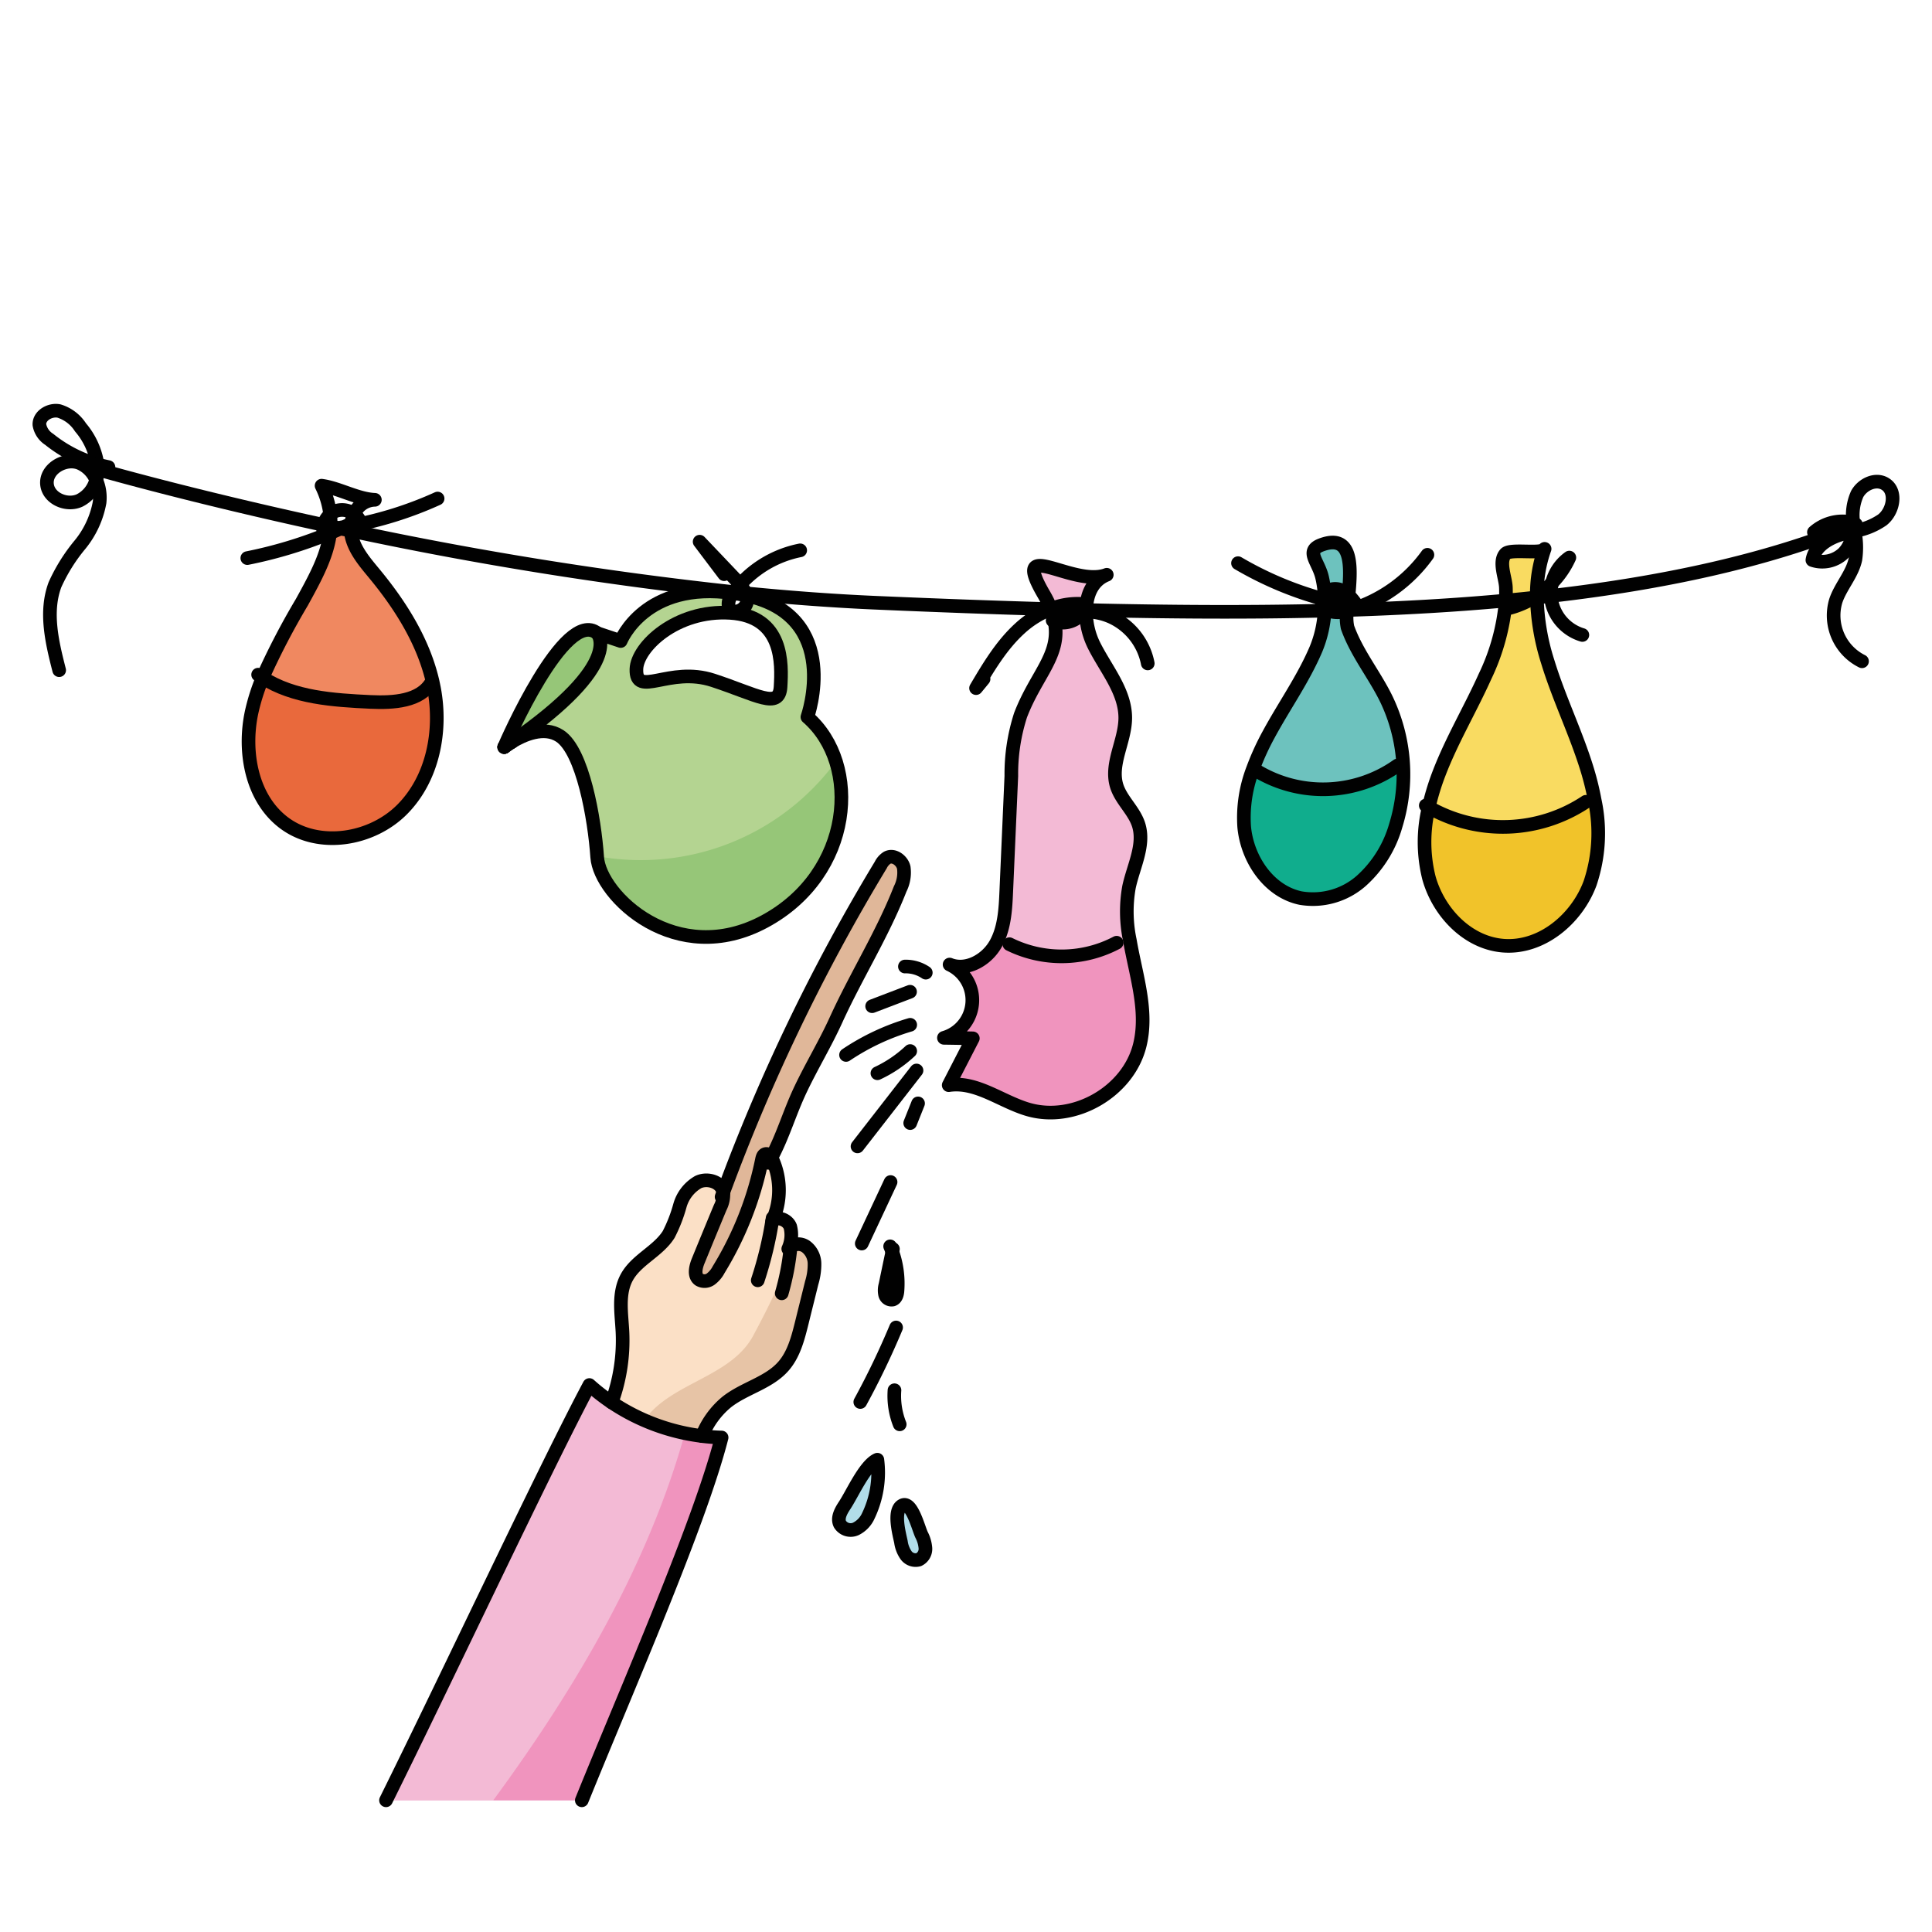 <svg id="Layer_1" data-name="Layer 1" xmlns="http://www.w3.org/2000/svg" width="100mm" height="100mm" viewBox="0 0 283.465 283.465">
  <g>
    <g>
      <path d="M159.405,88.667a2.834,2.834,0,0,1-.312.83q-2.443-.048-4.885-.129a.039.039,0,0,1-.011-.032A10.477,10.477,0,0,1,159.405,88.667Z" fill="#f3bad5"/>
      <path d="M159.093,89.5a1.476,1.476,0,0,1-.14.238,9.281,9.281,0,0,0-4.271,1.164,11.163,11.163,0,0,0-.474-1.531Q156.65,89.449,159.093,89.5Z" fill="#f3bad5"/>
      <path d="M158.953,89.735a3.65,3.65,0,0,1-4.228,1.412,2.159,2.159,0,0,0-.043-.248A9.281,9.281,0,0,1,158.953,89.735Z" fill="#f3bad5"/>
      <path d="M153.119,87.157c-4.972-8.551,4.324-.905,9.263-2.825-2.081.82-2.977,2.89-3.03,5.176a2.032,2.032,0,0,1-.259-.011,2.834,2.834,0,0,0,.312-.83,10.477,10.477,0,0,0-5.208.669A16.38,16.38,0,0,0,153.119,87.157Z" fill="#f3bad5"/>
      <path d="M233.975,117.406a23,23,0,0,1-.679,12.186c-1.963,5.284-7.182,9.629-12.79,9.155-5.219-.442-9.468-4.928-10.859-9.975a21.589,21.589,0,0,1-.021-10.331,21.956,21.956,0,0,0,23.055-.8Z" fill="#f1c32a"/>
      <path d="M225,87.707c.162-.01.324-.032.485-.054a33.488,33.488,0,0,0,1.607,9.479c1.65,5.381,4.163,10.471,5.8,15.863a41.045,41.045,0,0,1,1.078,4.411l-1.294.237a21.956,21.956,0,0,1-23.055.8,35.239,35.239,0,0,1,1.531-5.014c1.876-4.885,4.583-9.4,6.729-14.181a31.8,31.8,0,0,0,3.041-11.129C222.3,87.988,223.655,87.858,225,87.707Z" fill="#f9db61"/>
      <path d="M226.621,80.525a19.906,19.906,0,0,0-1.143,6.88c-.162.1-.313.2-.475.3-1.348.151-2.707.281-4.076.41.032-.647.043-1.316.011-1.973-.065-1.435-1.1-3.732-.054-4.9C221.617,80.45,226.308,81.366,226.621,80.525Z" fill="#f9db61"/>
      <path d="M205.884,112.294a24.732,24.732,0,0,1-1.111,8.875,17.232,17.232,0,0,1-5.025,8.056,10.743,10.743,0,0,1-8.929,2.545c-4.659-.981-7.84-5.716-8.272-10.46a19.891,19.891,0,0,1,1.3-8.52l.1.033a18.85,18.85,0,0,0,21.1-.507Z" fill="#10ad8d"/>
      <path d="M205.884,112.294l-.842.022a18.85,18.85,0,0,1-21.1.507l-.1-.033a37.694,37.694,0,0,1,2.318-5.068c2.265-4.184,5.058-8.1,6.923-12.488a17.006,17.006,0,0,0,1.262-5.64c.216-.01.431-.01.636-.021a2.224,2.224,0,0,0,.442.172,4.576,4.576,0,0,0,2.222-.129,6.985,6.985,0,0,0,.064,2.426c1.327,3.764,3.937,6.924,5.684,10.5A24.933,24.933,0,0,1,205.884,112.294Z" fill="#6dc2be"/>
      <path d="M193.935,79.921c4.54-1.639,4.324,3.257,3.925,7.4a3.454,3.454,0,0,0-1.229-.8,2.323,2.323,0,0,0-2.308.5A14.665,14.665,0,0,0,194,84.8C193.471,82.348,191.4,80.827,193.935,79.921Z" fill="#6dc2be"/>
      <path d="M165.779,137.981c.884,5.144,2.7,10.331,1.455,15.356-1.682,6.837-9.64,11.42-16.4,9.436-3.947-1.154-7.581-4.184-11.635-3.558,1.175-2.287,2.361-4.584,3.537-6.87-1.413-.032-2.826-.054-4.238-.075a5.753,5.753,0,0,0,.83-10.752c2.47,1,5.381-.647,6.718-2.954.087-.141.162-.292.238-.442l1.822.409a17.3,17.3,0,0,0,15.734-.215Z" fill="#f094be"/>
      <path d="M167.04,120.954c.982,2.987-.733,6.114-1.391,9.2a20.361,20.361,0,0,0,.13,7.829l-1.941.335a17.3,17.3,0,0,1-15.734.215l-1.822-.409c1.11-2.222,1.251-4.821,1.358-7.323l.744-16.952a28.126,28.126,0,0,1,1.348-8.907c2.287-5.985,6-8.854,4.993-13.793a3.65,3.65,0,0,0,4.228-1.412c.129-.011.258-.011.388-.011a11.218,11.218,0,0,0,1.154,4.939c1.768,3.537,4.647,6.8,4.6,10.751-.043,3.365-2.243,6.675-1.261,9.889C164.485,117.374,166.35,118.883,167.04,120.954Z" fill="#f3bad5"/>
      <path d="M135.778,227.142a1.751,1.751,0,0,1-.981,1.693,1.726,1.726,0,0,1-1.855-.647,4.458,4.458,0,0,1-.755-1.952c-.226-1.1-1.186-4.573.162-5.338,1.369-.787,2.362,3.181,2.847,4.259A5.077,5.077,0,0,1,135.778,227.142Z" fill="#b1dde9"/>
      <path d="M132.6,127.273a5.337,5.337,0,0,1-.528,3.16c-2.621,6.686-6.438,12.692-9.425,19.249-1.575,3.461-3.548,6.707-5.177,10.136-1.606,3.365-2.555,6.783-4.292,10.04-.226-.366-.582-.668-.949-.5-.28.13-.366.475-.431.777a49.845,49.845,0,0,1-6.352,16.143,4.1,4.1,0,0,1-1.153,1.38,1.543,1.543,0,0,1-1.694.1c-.83-.582-.528-1.865-.14-2.8q1.6-3.9,3.214-7.8a4.12,4.12,0,0,0,.453-2.211v-.011a278.976,278.976,0,0,1,23.1-48.02,2.639,2.639,0,0,1,.938-1.067C131.12,125.343,132.338,126.216,132.6,127.273Z" fill="#e0b799"/>
      <path d="M130.925,183.683a13.873,13.873,0,0,1,.755,5.672c-.032.529-.194,1.154-.69,1.316a.971.971,0,0,1-1.121-.7,2.9,2.9,0,0,1,.043-1.456C130.246,186.9,130.58,185.3,130.925,183.683Z" fill="#b1dde9"/>
      <path d="M128.726,214.169a14.67,14.67,0,0,1-1.327,8.239,3.921,3.921,0,0,1-1.822,1.908,1.848,1.848,0,0,1-2.34-.7c-.432-.873.129-1.9.668-2.717C125.059,219.172,126.892,214.956,128.726,214.169Z" fill="#b1dde9"/>
      <path d="M113.175,169.869a1.5,1.5,0,0,1,.151.248,10.977,10.977,0,0,1-.032,9.08c.712-.852,2.254-.259,2.653.776a4.89,4.89,0,0,1-.291,3.257,1.937,1.937,0,0,1,2.588-.334,3.174,3.174,0,0,1,1.261,2.469,9.186,9.186,0,0,1-.409,2.847c-.486,1.974-.982,3.947-1.467,5.92-.561,2.243-1.165,4.584-2.685,6.32-2.178,2.491-5.769,3.213-8.358,5.284a12.379,12.379,0,0,0-3.58,4.96,30.521,30.521,0,0,1-13.264-4.939,26.322,26.322,0,0,0,1.585-10.374c-.14-2.685-.657-5.564.615-7.936,1.4-2.61,4.583-3.818,6.168-6.331a21.841,21.841,0,0,0,1.64-4.205,5.774,5.774,0,0,1,2.7-3.483c1.38-.637,3.364-.022,3.666,1.455,0,.022.011.033.011.054v.011a4.12,4.12,0,0,1-.453,2.211q-1.619,3.9-3.214,7.8c-.388.939-.69,2.222.14,2.8a1.543,1.543,0,0,0,1.694-.1,4.1,4.1,0,0,0,1.153-1.38,49.845,49.845,0,0,0,6.352-16.143c.065-.3.151-.647.431-.777.367-.172.723.13.949.5Z" fill="#fbe0c6"/>
      <path d="M118.459,105.2c7.98,6.923,6.73,22.969-6.243,29.979s-24.221-3.742-24.6-9.415S85.5,110.192,82.14,107.981c-2.351-1.542-5.414-.13-7.042.863,16.747-11.625,12.52-15.95,12.52-15.95l3.451,1.154s3.537-8.907,16.5-7.02a1.569,1.569,0,0,0-.119.151,2.1,2.1,0,0,0-.5,2c.55,1.132,2.5.334,2.631-.917a2.079,2.079,0,0,0-.1-.9C123.7,90.425,118.459,105.2,118.459,105.2Zm-3.936-4.422c.184-3.364.475-10.374-7.408-10.859s-13.642,4.993-13.739,8.26c-.129,4.3,4.81-.474,11.248,1.64S114.329,104.142,114.523,100.777Z" fill="#b4d491"/>
      <path d="M103.006,210.7a28.3,28.3,0,0,0,2.869.216c-3.225,12.639-13.76,36.568-20.511,53.229H56.636c9.123-18.408,23.53-49.1,29.839-60.929a29.65,29.65,0,0,0,3.267,2.545A30.521,30.521,0,0,0,103.006,210.7Z" fill="#f3bad5"/>
      <path d="M87.618,92.894s4.227,4.325-12.52,15.95l-.022.021a.057.057,0,0,0-.043.022A10.43,10.43,0,0,0,74,109.6c-.011,0-.011.011-.022.011C74.214,109.038,82.873,89.109,87.618,92.894Z" fill="#96c678"/>
      <path d="M63.678,100.993c1.186,6.255-.173,13.221-4.637,17.739s-12.283,5.813-17.373,2c-4.745-3.569-6-10.385-4.756-16.208a29.507,29.507,0,0,1,1.618-5.09c4.562,2.933,10.374,3.3,15.841,3.559,3.311.151,7.3-.054,8.951-2.922l.151-.033C63.548,100.357,63.613,100.669,63.678,100.993Z" fill="#e9693c"/>
      <path d="M63.473,100.033l-.151.033c-1.65,2.868-5.64,3.073-8.951,2.922-5.467-.259-11.279-.626-15.841-3.559a107.928,107.928,0,0,1,5.759-11.075c2-3.634,3.731-6.826,4.13-10.147.517-.2,1.035-.432,1.542-.658.5.1.992.2,1.5.313a2.172,2.172,0,0,0,.043.453c.377,2.286,2.006,4.141,3.483,5.931C58.825,88.9,62.125,94.178,63.473,100.033Z" fill="#f08860"/>
    </g>
    <g>
      <path d="M159.405,88.667a2.834,2.834,0,0,1-.312.83q-2.443-.048-4.885-.129a.039.039,0,0,1-.011-.032A10.477,10.477,0,0,1,159.405,88.667Z" fill="#f3bad5"/>
      <path d="M159.093,89.5a1.476,1.476,0,0,1-.14.238,9.281,9.281,0,0,0-4.271,1.164,11.163,11.163,0,0,0-.474-1.531Q156.65,89.449,159.093,89.5Z" fill="#f3bad5"/>
      <path d="M158.953,89.735a3.65,3.65,0,0,1-4.228,1.412,2.159,2.159,0,0,0-.043-.248A9.281,9.281,0,0,1,158.953,89.735Z" fill="#f3bad5"/>
      <path d="M153.119,87.157c-4.972-8.551,4.324-.905,9.263-2.825-2.081.82-2.977,2.89-3.03,5.176a2.032,2.032,0,0,1-.259-.011,2.834,2.834,0,0,0,.312-.83,10.477,10.477,0,0,0-5.208.669A16.38,16.38,0,0,0,153.119,87.157Z" fill="#f3bad5"/>
      <path d="M233.975,117.406a23,23,0,0,1-.679,12.186c-1.963,5.284-7.182,9.629-12.79,9.155-5.219-.442-9.468-4.928-10.859-9.975a21.589,21.589,0,0,1-.021-10.331,21.956,21.956,0,0,0,23.055-.8Z" fill="#f1c32a"/>
      <path d="M225,87.707c.162-.01.324-.032.485-.054a33.488,33.488,0,0,0,1.607,9.479c1.65,5.381,4.163,10.471,5.8,15.863a41.045,41.045,0,0,1,1.078,4.411l-1.294.237a21.956,21.956,0,0,1-23.055.8,35.239,35.239,0,0,1,1.531-5.014c1.876-4.885,4.583-9.4,6.729-14.181a31.8,31.8,0,0,0,3.041-11.129C222.3,87.988,223.655,87.858,225,87.707Z" fill="#f9db61"/>
      <path d="M226.621,80.525a19.906,19.906,0,0,0-1.143,6.88c-.162.1-.313.2-.475.3-1.348.151-2.707.281-4.076.41.032-.647.043-1.316.011-1.973-.065-1.435-1.1-3.732-.054-4.9C221.617,80.45,226.308,81.366,226.621,80.525Z" fill="#f9db61"/>
      <path d="M205.884,112.294a24.732,24.732,0,0,1-1.111,8.875,17.232,17.232,0,0,1-5.025,8.056,10.743,10.743,0,0,1-8.929,2.545c-4.659-.981-7.84-5.716-8.272-10.46a19.891,19.891,0,0,1,1.3-8.52l.1.033a18.85,18.85,0,0,0,21.1-.507Z" fill="#10ad8d"/>
      <path d="M205.884,112.294l-.842.022a18.85,18.85,0,0,1-21.1.507l-.1-.033a37.694,37.694,0,0,1,2.318-5.068c2.265-4.184,5.058-8.1,6.923-12.488a17.006,17.006,0,0,0,1.262-5.64c.216-.01.431-.01.636-.021a2.224,2.224,0,0,0,.442.172,4.576,4.576,0,0,0,2.222-.129,6.985,6.985,0,0,0,.064,2.426c1.327,3.764,3.937,6.924,5.684,10.5A24.933,24.933,0,0,1,205.884,112.294Z" fill="#6dc2be"/>
      <path d="M193.935,79.921c4.54-1.639,4.324,3.257,3.925,7.4a3.454,3.454,0,0,0-1.229-.8,2.323,2.323,0,0,0-2.308.5A14.665,14.665,0,0,0,194,84.8C193.471,82.348,191.4,80.827,193.935,79.921Z" fill="#6dc2be"/>
      <path d="M165.779,137.981c.884,5.144,2.7,10.331,1.455,15.356-1.682,6.837-9.64,11.42-16.4,9.436-3.947-1.154-7.581-4.184-11.635-3.558,1.175-2.287,2.361-4.584,3.537-6.87-1.413-.032-2.826-.054-4.238-.075a5.753,5.753,0,0,0,.83-10.752c2.47,1,5.381-.647,6.718-2.954.087-.141.162-.292.238-.442l1.822.409a17.3,17.3,0,0,0,15.734-.215Z" fill="#f094be"/>
      <path d="M167.04,120.954c.982,2.987-.733,6.114-1.391,9.2a20.361,20.361,0,0,0,.13,7.829l-1.941.335a17.3,17.3,0,0,1-15.734.215l-1.822-.409c1.11-2.222,1.251-4.821,1.358-7.323l.744-16.952a28.126,28.126,0,0,1,1.348-8.907c2.287-5.985,6-8.854,4.993-13.793a3.65,3.65,0,0,0,4.228-1.412c.129-.011.258-.011.388-.011a11.218,11.218,0,0,0,1.154,4.939c1.768,3.537,4.647,6.8,4.6,10.751-.043,3.365-2.243,6.675-1.261,9.889C164.485,117.374,166.35,118.883,167.04,120.954Z" fill="#f3bad5"/>
      <path d="M135.778,227.142a1.751,1.751,0,0,1-.981,1.693,1.726,1.726,0,0,1-1.855-.647,4.458,4.458,0,0,1-.755-1.952c-.226-1.1-1.186-4.573.162-5.338,1.369-.787,2.362,3.181,2.847,4.259A5.077,5.077,0,0,1,135.778,227.142Z" fill="#b1dde9"/>
      <path d="M132.6,127.273a5.337,5.337,0,0,1-.528,3.16c-2.621,6.686-6.438,12.692-9.425,19.249-1.575,3.461-3.548,6.707-5.177,10.136-1.606,3.365-2.555,6.783-4.292,10.04-.226-.366-.582-.668-.949-.5-.28.13-.366.475-.431.777a49.845,49.845,0,0,1-6.352,16.143,4.1,4.1,0,0,1-1.153,1.38,1.543,1.543,0,0,1-1.694.1c-.83-.582-.528-1.865-.14-2.8q1.6-3.9,3.214-7.8a4.12,4.12,0,0,0,.453-2.211v-.011a278.976,278.976,0,0,1,23.1-48.02,2.639,2.639,0,0,1,.938-1.067C131.12,125.343,132.338,126.216,132.6,127.273Z" fill="#e0b799"/>
      <path d="M130.925,183.683a13.873,13.873,0,0,1,.755,5.672c-.032.529-.194,1.154-.69,1.316a.971.971,0,0,1-1.121-.7,2.9,2.9,0,0,1,.043-1.456C130.246,186.9,130.58,185.3,130.925,183.683Z" fill="#b1dde9"/>
      <path d="M128.726,214.169a14.67,14.67,0,0,1-1.327,8.239,3.921,3.921,0,0,1-1.822,1.908,1.848,1.848,0,0,1-2.34-.7c-.432-.873.129-1.9.668-2.717C125.059,219.172,126.892,214.956,128.726,214.169Z" fill="#b1dde9"/>
      <path d="M115.656,183.23a4.89,4.89,0,0,0,.291-3.257c-.4-1.035-1.941-1.628-2.653-.776a10.977,10.977,0,0,0,.032-9.08,1.5,1.5,0,0,0-.151-.248v-.011c-.226-.366-.582-.668-.949-.5-.28.13-.366.475-.431.777a49.843,49.843,0,0,1-6.351,16.143,4.1,4.1,0,0,1-1.155,1.38,1.542,1.542,0,0,1-1.693.1c-.83-.582-.528-1.865-.14-2.8q1.6-3.9,3.214-7.8a4.12,4.12,0,0,0,.453-2.211v-.011c0-.021-.011-.032-.011-.054-.3-1.477-2.286-2.092-3.667-1.455a5.776,5.776,0,0,0-2.695,3.483,21.841,21.841,0,0,1-1.64,4.205c-1.585,2.513-4.766,3.721-6.168,6.331-1.272,2.372-.755,5.251-.615,7.936a26.322,26.322,0,0,1-1.585,10.374,30.565,30.565,0,0,0,4.791,2.619c3.969-5.63,12.921-6.276,16.12-12.675a125.346,125.346,0,0,0,6.134-13.121A1.647,1.647,0,0,0,115.656,183.23Z" fill="#fbe0c6"/>
      <path d="M94.533,208.376a30.348,30.348,0,0,0,8.473,2.32,12.372,12.372,0,0,1,3.581-4.96c2.587-2.071,6.179-2.793,8.357-5.284,1.521-1.736,2.124-4.077,2.685-6.32.485-1.973.981-3.946,1.467-5.92a9.217,9.217,0,0,0,.41-2.847,3.176,3.176,0,0,0-1.262-2.469,2.109,2.109,0,0,0-1.457-.316,125.346,125.346,0,0,1-6.134,13.121C107.454,202.1,98.5,202.746,94.533,208.376Z" fill="#e7c4a6"/>
      <path d="M122.642,111.721a14.256,14.256,0,0,0-4.183-6.522s5.241-14.774-8.972-17.837a2.079,2.079,0,0,1,.1.9c-.129,1.251-2.081,2.049-2.631.917a2.1,2.1,0,0,1,.5-2,1.569,1.569,0,0,1,.119-.151c-12.962-1.887-16.5,7.02-16.5,7.02l-3.451-1.154s4.227,4.325-12.52,15.95c1.628-.993,4.691-2.405,7.042-.863,3.337,2.192,5.059,11.943,5.466,17.637A35.571,35.571,0,0,0,122.642,111.721ZM93.376,98.178c.1-3.267,5.867-8.735,13.739-8.26s7.592,7.495,7.408,10.859-3.461,1.154-9.9-.96S93.247,102.481,93.376,98.178Z" fill="#b4d491"/>
      <path d="M87.606,125.618c0,.047.009.1.012.145.377,5.673,11.625,16.435,24.6,9.415,9.771-5.28,12.89-15.684,10.427-23.457A35.571,35.571,0,0,1,87.606,125.618Z" fill="#96c678"/>
      <path d="M89.742,205.757a29.65,29.65,0,0,1-3.267-2.545c-6.309,11.83-20.716,42.521-29.839,60.929H72.371c12.157-16.531,22.78-34.627,28.119-53.873A30.593,30.593,0,0,1,89.742,205.757Z" fill="#f3bad5"/>
      <path d="M105.875,210.912a28.3,28.3,0,0,1-2.869-.216c-.845-.1-1.683-.254-2.516-.428-5.339,19.246-15.962,37.342-28.119,53.873H85.364C92.115,247.48,102.651,223.551,105.875,210.912Z" fill="#f094be"/>
      <path d="M87.618,92.894s4.227,4.325-12.52,15.95l-.022.021a.057.057,0,0,0-.043.022A10.43,10.43,0,0,0,74,109.6c-.011,0-.011.011-.022.011C74.214,109.038,82.873,89.109,87.618,92.894Z" fill="#96c678"/>
      <path d="M63.678,100.993c1.186,6.255-.173,13.221-4.637,17.739s-12.283,5.813-17.373,2c-4.745-3.569-6-10.385-4.756-16.208a29.507,29.507,0,0,1,1.618-5.09c4.562,2.933,10.374,3.3,15.841,3.559,3.311.151,7.3-.054,8.951-2.922l.151-.033C63.548,100.357,63.613,100.669,63.678,100.993Z" fill="#e9693c"/>
      <path d="M63.473,100.033l-.151.033c-1.65,2.868-5.64,3.073-8.951,2.922-5.467-.259-11.279-.626-15.841-3.559a107.928,107.928,0,0,1,5.759-11.075c2-3.634,3.731-6.826,4.13-10.147.517-.2,1.035-.432,1.542-.658.5.1.992.2,1.5.313a2.172,2.172,0,0,0,.043.453c.377,2.286,2.006,4.141,3.483,5.931C58.825,88.9,62.125,94.178,63.473,100.033Z" fill="#f08860"/>
    </g>
    <g>
      <path d="M14.385,68.879s13.3,3.839,33.117,8.142c.334.064.658.14.992.215.367.076.734.151,1.111.238.119.021.237.043.356.075.5.1.992.2,1.5.313a553.154,553.154,0,0,0,56.216,9.015c.571.065,1.143.119,1.714.173,6.643.657,13.318,1.153,19.929,1.423,8.346.356,16.628.669,24.8.895h.087q2.442.081,4.885.129a2.032,2.032,0,0,0,.259.011c11.98.281,23.692.367,34.993.086.216-.01.431-.01.636-.021.9-.022,1.79-.043,2.675-.076.151,0,.291-.01.431-.01,7.85-.259,15.475-.691,22.84-1.37,1.369-.129,2.728-.259,4.076-.41.162-.01.324-.032.485-.054.691-.064,1.37-.14,2.049-.215,16.4-1.887,31.327-5.09,44.16-10.256.1-.032.194-.075.291-.118s.2-.076.313-.119" fill="none" stroke="#010101" stroke-linecap="round" stroke-linejoin="round" stroke-width="2"/>
      <path d="M154.725,91.147c1,4.939-2.706,7.808-4.993,13.793a28.126,28.126,0,0,0-1.348,8.907L147.64,130.8c-.107,2.5-.248,5.1-1.358,7.323-.076.15-.151.3-.238.442-1.337,2.307-4.248,3.957-6.718,2.954a5.753,5.753,0,0,1-.83,10.752c1.412.021,2.825.043,4.238.075-1.176,2.286-2.362,4.583-3.537,6.87,4.054-.626,7.688,2.4,11.635,3.558,6.762,1.984,14.72-2.6,16.4-9.436,1.241-5.025-.571-10.212-1.455-15.356a20.361,20.361,0,0,1-.13-7.829c.658-3.084,2.373-6.211,1.391-9.2-.69-2.071-2.555-3.58-3.2-5.651-.982-3.214,1.218-6.524,1.261-9.889.043-3.947-2.836-7.214-4.6-10.751a11.218,11.218,0,0,1-1.154-4.939,1.351,1.351,0,0,1,.011-.216c.053-2.286.949-4.356,3.03-5.176-4.939,1.92-14.235-5.726-9.263,2.825a16.38,16.38,0,0,1,1.078,2.179.039.039,0,0,0,.011.032,11.163,11.163,0,0,1,.474,1.531A2.159,2.159,0,0,1,154.725,91.147Z" fill="none" stroke="#010101" stroke-linecap="round" stroke-linejoin="round" stroke-width="2"/>
      <path d="M197.645,89.616a6.985,6.985,0,0,0,.064,2.426c1.327,3.764,3.937,6.924,5.684,10.5a25.51,25.51,0,0,1,1.38,18.623,17.232,17.232,0,0,1-5.025,8.056,10.743,10.743,0,0,1-8.929,2.545c-4.659-.981-7.84-5.716-8.272-10.46a19.891,19.891,0,0,1,1.3-8.52,37.694,37.694,0,0,1,2.318-5.068c2.265-4.184,5.058-8.1,6.923-12.488a17.006,17.006,0,0,0,1.262-5.64,3.25,3.25,0,0,0,.021-.452c.022-.4.022-.8.011-1.187a8.953,8.953,0,0,0-.054-.938A14.665,14.665,0,0,0,194,84.8c-.529-2.448-2.6-3.969-.065-4.875,4.54-1.639,4.324,3.257,3.925,7.4-.043.485-.1.971-.14,1.424-.021.258-.043.517-.064.754C197.656,89.541,197.645,89.584,197.645,89.616Z" fill="none" stroke="#010101" stroke-linecap="round" stroke-linejoin="round" stroke-width="2"/>
      <path d="M220.927,88.117a31.8,31.8,0,0,1-3.041,11.129c-2.146,4.777-4.853,9.3-6.729,14.181a35.239,35.239,0,0,0-1.531,5.014,21.589,21.589,0,0,0,.021,10.331c1.391,5.047,5.64,9.533,10.859,9.975,5.608.474,10.827-3.871,12.79-9.155a23,23,0,0,0,.679-12.186A41.045,41.045,0,0,0,232.9,113c-1.639-5.392-4.152-10.482-5.8-15.863a33.488,33.488,0,0,1-1.607-9.479,2.049,2.049,0,0,1-.01-.248,19.906,19.906,0,0,1,1.143-6.88c-.313.841-5-.075-5.737.723-1.046,1.164-.011,3.461.054,4.9C220.97,86.8,220.959,87.47,220.927,88.117Z" fill="none" stroke="#010101" stroke-linecap="round" stroke-linejoin="round" stroke-width="2"/>
      <path d="M51.514,76.826a5.28,5.28,0,0,1,.442-1.4A3.345,3.345,0,0,1,55,73.333c-2.556-.1-5.3-1.737-7.818-2.071a13.042,13.042,0,0,1,1.261,4.227,10.486,10.486,0,0,1,.054,1.747c0,.13-.011.259-.021.388-.011.2-.033.389-.054.583-.4,3.321-2.125,6.513-4.13,10.147A107.928,107.928,0,0,0,38.53,99.429a29.507,29.507,0,0,0-1.618,5.09c-1.24,5.823.011,12.639,4.756,16.208,5.09,3.818,12.9,2.534,17.373-2s5.823-11.484,4.637-17.739c-.065-.324-.13-.636-.2-.96-1.348-5.855-4.648-11.129-8.487-15.787-1.477-1.79-3.106-3.645-3.483-5.931a2.172,2.172,0,0,1-.043-.453,3.123,3.123,0,0,1,.021-.712,1.513,1.513,0,0,1,.033-.313" fill="none" stroke="#010101" stroke-linecap="round" stroke-linejoin="round" stroke-width="2"/>
      <path d="M148.1,138.531a17.3,17.3,0,0,0,15.734-.215" fill="none" stroke="#010101" stroke-linecap="round" stroke-linejoin="round" stroke-width="2"/>
      <path d="M183.939,112.823a18.85,18.85,0,0,0,21.1-.507" fill="none" stroke="#010101" stroke-linecap="round" stroke-linejoin="round" stroke-width="2"/>
      <path d="M209.194,118.182c.14.087.291.173.432.259a21.956,21.956,0,0,0,23.055-.8" fill="none" stroke="#010101" stroke-linecap="round" stroke-linejoin="round" stroke-width="2"/>
      <path d="M37.872,98.987c.216.151.432.3.658.442,4.562,2.933,10.374,3.3,15.841,3.559,3.311.151,7.3-.054,8.951-2.922" fill="none" stroke="#010101" stroke-linecap="round" stroke-linejoin="round" stroke-width="2"/>
      <path d="M14.105,70.41a6.409,6.409,0,0,1,.507,3.3,13.684,13.684,0,0,1-2.89,6.222,25.712,25.712,0,0,0-3.656,5.856c-1.488,3.99-.442,8.422.615,12.541" fill="none" stroke="#010101" stroke-linecap="round" stroke-linejoin="round" stroke-width="2"/>
      <path d="M14.105,70.41a4.671,4.671,0,0,1-2.427,3.02c-1.876.862-4.529-.27-4.777-2.319-.28-2.3,2.664-4.033,4.8-3.16A4.591,4.591,0,0,1,14.105,70.41Z" fill="none" stroke="#010101" stroke-linecap="round" stroke-linejoin="round" stroke-width="2"/>
      <path d="M14.3,68.135a.526.526,0,0,1,.021.129,5.8,5.8,0,0,1-.215,2.146" fill="none" stroke="#010101" stroke-linecap="round" stroke-linejoin="round" stroke-width="2"/>
      <path d="M14.3,68.135a20.3,20.3,0,0,1-7.085-3.678A3.178,3.178,0,0,1,5.78,62.322c-.065-1.348,1.553-2.286,2.879-2.016A5.745,5.745,0,0,1,11.808,62.7,10.874,10.874,0,0,1,14.3,68.135Z" fill="none" stroke="#010101" stroke-linecap="round" stroke-linejoin="round" stroke-width="2"/>
      <path d="M15.916,68.534c-.539-.108-1.089-.237-1.617-.4" fill="none" stroke="#010101" stroke-linecap="round" stroke-linejoin="round" stroke-width="2"/>
      <path d="M36.287,81.884a65.33,65.33,0,0,0,12.132-3.677c.517-.2,1.035-.432,1.542-.658.162-.065.323-.14.474-.216.367-.161.723-.323,1.079-.5v-.011c.4-.172.8-.366,1.186-.56a2.635,2.635,0,0,0-.744-.841,2.913,2.913,0,0,0-2.491-.507,2.542,2.542,0,0,0-1.025.571,2.824,2.824,0,0,0-.938,1.532,2.11,2.11,0,0,0-.086.733l1.057-.13c.377-.043.755-.1,1.132-.15.28-.044.561-.1.83-.141.356-.054.7-.118,1.046-.183a54.877,54.877,0,0,0,12.725-4" fill="none" stroke="#010101" stroke-linecap="round" stroke-linejoin="round" stroke-width="2"/>
      <path d="M106.252,84.246c-1.2-1.585-2.405-3.181-3.6-4.767q2.637,2.766,5.284,5.554c.216.226.443.474.647.722a4.788,4.788,0,0,1,.809,1.3,1.03,1.03,0,0,1,.1.312,2.079,2.079,0,0,1,.1.9c-.129,1.251-2.081,2.049-2.631.917a2.1,2.1,0,0,1,.5-2,1.569,1.569,0,0,1,.119-.151.644.644,0,0,1,.108-.151,12.942,12.942,0,0,1,.905-1.122,16.043,16.043,0,0,1,8.811-5.014" fill="none" stroke="#010101" stroke-linecap="round" stroke-linejoin="round" stroke-width="2"/>
      <path d="M144.308,99.623c-.366.453-.733.895-1.1,1.338,1.833-3.106,3.71-6.255,6.363-8.7a14.719,14.719,0,0,1,4.55-2.89.47.47,0,0,1,.076-.032,10.477,10.477,0,0,1,5.208-.669,2.834,2.834,0,0,1-.312.83,1.476,1.476,0,0,1-.14.238,3.65,3.65,0,0,1-4.228,1.412,2.138,2.138,0,0,1-.28-.118c.075-.043.162-.1.237-.13a9.281,9.281,0,0,1,4.271-1.164c.129-.011.258-.011.388-.011a9.281,9.281,0,0,1,3.731.809,9.472,9.472,0,0,1,5.327,6.8" fill="none" stroke="#010101" stroke-linecap="round" stroke-linejoin="round" stroke-width="2"/>
      <path d="M181.642,82.628a51.545,51.545,0,0,0,12.25,5.2c.162.043.324.1.485.129,1.1.3,2.222.561,3.343.788.5.1.982.183,1.478.269a9.711,9.711,0,0,0-1.338-1.693,3.454,3.454,0,0,0-1.229-.8,2.323,2.323,0,0,0-2.308.5,1.42,1.42,0,0,0-.431.809c0,.054-.011.108-.011.172a1.6,1.6,0,0,0,.485,1.144,2.064,2.064,0,0,0,.615.431,2.224,2.224,0,0,0,.442.172,4.576,4.576,0,0,0,2.222-.129c.086-.022.183-.054.269-.075.054-.022.119-.033.173-.054A21.6,21.6,0,0,0,209.431,81.4" fill="none" stroke="#010101" stroke-linecap="round" stroke-linejoin="round" stroke-width="2"/>
      <path d="M271.772,78c.108-.032.227-.054.335-.086a10.139,10.139,0,0,0,4.076-1.639c1.628-1.284,2.178-4.2.41-5.274-1.381-.852-3.311.043-4.1,1.467a7.57,7.57,0,0,0-.507,4.594c.011.054.011.118.022.172l.1.68a12.015,12.015,0,0,1,.118,4.162c-.474,2.2-2.167,3.958-2.879,6.082a7.5,7.5,0,0,0,3.85,8.865" fill="none" stroke="#010101" stroke-linecap="round" stroke-linejoin="round" stroke-width="2"/>
      <path d="M271.772,78a4.551,4.551,0,0,1-1.294,3.16,4.493,4.493,0,0,1-4.561,1.013c.334-2.038,2.459-3.267,4.454-3.828C270.823,78.218,271.3,78.11,271.772,78Z" fill="none" stroke="#010101" stroke-linecap="round" stroke-linejoin="round" stroke-width="2"/>
      <path d="M266.143,78.088a6.353,6.353,0,0,1,5.4-1.477,3.356,3.356,0,0,1,.151.571,4.213,4.213,0,0,1,.075.82" fill="none" stroke="#010101" stroke-linecap="round" stroke-linejoin="round" stroke-width="2"/>
      <path d="M75.033,108.887q-.5.355-1.035.711" fill="none" stroke="#010101" stroke-linecap="round" stroke-linejoin="round" stroke-width="2"/>
      <path d="M75.1,108.844c1.628-.993,4.691-2.405,7.042-.863,3.364,2.211,5.09,12.11,5.478,17.782s11.625,16.435,24.6,9.415,14.223-23.056,6.243-29.979c0,0,5.241-14.774-8.972-17.837l-.161-.032c-.6-.13-1.187-.227-1.758-.3-12.962-1.887-16.5,7.02-16.5,7.02l-3.451-1.154s4.227,4.325-12.52,15.95" fill="none" stroke="#010101" stroke-linecap="round" stroke-linejoin="round" stroke-width="2"/>
      <path d="M75.1,108.844l-.022.021a.057.057,0,0,0-.043.022" fill="none" stroke="#010101" stroke-linecap="round" stroke-linejoin="round" stroke-width="2"/>
      <path d="M74,109.6a10.43,10.43,0,0,1,1.035-.711" fill="none" stroke="#010101" stroke-linecap="round" stroke-linejoin="round" stroke-width="2"/>
      <path d="M74,109.6c-.011,0-.011.011-.022.011" fill="none" stroke="#010101" stroke-linecap="round" stroke-linejoin="round" stroke-width="2"/>
      <path d="M73.966,109.62l.01-.011c.238-.571,8.9-20.5,13.642-16.715" fill="none" stroke="#010101" stroke-linecap="round" stroke-linejoin="round" stroke-width="2"/>
      <path d="M93.376,98.178c-.129,4.3,4.81-.474,11.248,1.64s9.7,4.324,9.9.959S115,90.4,107.115,89.918,93.473,94.911,93.376,98.178Z" fill="none" stroke="#010101" stroke-linecap="round" stroke-linejoin="round" stroke-width="2"/>
      <path d="M113.175,169.869a1.5,1.5,0,0,1,.151.248,10.977,10.977,0,0,1-.032,9.08c.712-.852,2.254-.259,2.653.776a4.89,4.89,0,0,1-.291,3.257,1.937,1.937,0,0,1,2.588-.334,3.174,3.174,0,0,1,1.261,2.469,9.186,9.186,0,0,1-.409,2.847c-.486,1.974-.982,3.947-1.467,5.92-.561,2.243-1.165,4.584-2.685,6.32-2.178,2.491-5.769,3.213-8.358,5.284a12.379,12.379,0,0,0-3.58,4.96" fill="none" stroke="#010101" stroke-linecap="round" stroke-linejoin="round" stroke-width="2"/>
      <path d="M106.123,174.948a4.12,4.12,0,0,1-.453,2.211q-1.619,3.9-3.214,7.8c-.388.939-.69,2.222.14,2.8a1.543,1.543,0,0,0,1.694-.1,4.1,4.1,0,0,0,1.153-1.38,49.845,49.845,0,0,0,6.352-16.143c.065-.3.151-.647.431-.777.367-.172.723.13.949.5" fill="none" stroke="#010101" stroke-linecap="round" stroke-linejoin="round" stroke-width="2"/>
      <path d="M89.742,205.757a26.322,26.322,0,0,0,1.585-10.374c-.14-2.685-.657-5.564.615-7.936,1.4-2.61,4.583-3.818,6.168-6.331a21.841,21.841,0,0,0,1.64-4.205,5.774,5.774,0,0,1,2.7-3.483c1.38-.637,3.364-.022,3.666,1.455,0,.022.011.033.011.054" fill="none" stroke="#010101" stroke-linecap="round" stroke-linejoin="round" stroke-width="2"/>
      <path d="M113.359,178.712a55.428,55.428,0,0,1-2.179,9.134" fill="none" stroke="#010101" stroke-linecap="round" stroke-linejoin="round" stroke-width="2"/>
      <path d="M115.99,183.036a37.414,37.414,0,0,1-1.294,6.718" fill="none" stroke="#010101" stroke-linecap="round" stroke-linejoin="round" stroke-width="2"/>
      <path d="M85.364,264.141c6.751-16.661,17.286-40.59,20.511-53.229a28.3,28.3,0,0,1-2.869-.216,30.521,30.521,0,0,1-13.264-4.939,29.65,29.65,0,0,1-3.267-2.545c-6.309,11.83-20.716,42.521-29.839,60.929" fill="none" stroke="#010101" stroke-linecap="round" stroke-linejoin="round" stroke-width="2"/>
      <path d="M126.439,182.454q2.1-4.514,4.228-9.026" fill="none" stroke="#010101" stroke-linecap="round" stroke-linejoin="round" stroke-width="2"/>
      <path d="M134.7,161.889c-.388.96-.766,1.93-1.154,2.89" fill="none" stroke="#010101" stroke-linecap="round" stroke-linejoin="round" stroke-width="2"/>
      <path d="M125.814,168.2q4.335-5.564,8.659-11.139" fill="none" stroke="#010101" stroke-linecap="round" stroke-linejoin="round" stroke-width="2"/>
      <path d="M128.736,157.468a18.3,18.3,0,0,0,4.81-3.257" fill="none" stroke="#010101" stroke-linecap="round" stroke-linejoin="round" stroke-width="2"/>
      <path d="M124.132,154.782a34.166,34.166,0,0,1,9.414-4.421" fill="none" stroke="#010101" stroke-linecap="round" stroke-linejoin="round" stroke-width="2"/>
      <path d="M127.96,147.633q2.783-1.052,5.564-2.125" fill="none" stroke="#010101" stroke-linecap="round" stroke-linejoin="round" stroke-width="2"/>
      <path d="M132.77,141.81a5.243,5.243,0,0,1,3.062.9" fill="none" stroke="#010101" stroke-linecap="round" stroke-linejoin="round" stroke-width="2"/>
      <path d="M130.925,183.683c-.1-.28-.2-.55-.323-.82" fill="none" stroke="#010101" stroke-linecap="round" stroke-linejoin="round" stroke-width="2"/>
      <path d="M130.925,183.683c-.345,1.618-.679,3.214-1.013,4.831a2.9,2.9,0,0,0-.043,1.456.971.971,0,0,0,1.121.7c.5-.162.658-.787.69-1.316A13.873,13.873,0,0,0,130.925,183.683Z" fill="none" stroke="#010101" stroke-linecap="round" stroke-linejoin="round" stroke-width="2"/>
      <path d="M131.012,183.252c-.033.14-.065.291-.087.431" fill="none" stroke="#010101" stroke-linecap="round" stroke-linejoin="round" stroke-width="2"/>
      <path d="M131.475,194.769a116.734,116.734,0,0,1-5.251,10.934" fill="none" stroke="#010101" stroke-linecap="round" stroke-linejoin="round" stroke-width="2"/>
      <path d="M131.238,203.978a11.32,11.32,0,0,0,.766,5" fill="none" stroke="#010101" stroke-linecap="round" stroke-linejoin="round" stroke-width="2"/>
      <path d="M123.905,220.9c-.539.819-1.1,1.844-.668,2.717a1.848,1.848,0,0,0,2.34.7,3.921,3.921,0,0,0,1.822-1.908,14.67,14.67,0,0,0,1.327-8.239C126.892,214.956,125.059,219.172,123.905,220.9Z" fill="none" stroke="#010101" stroke-linecap="round" stroke-linejoin="round" stroke-width="2"/>
      <path d="M132.187,226.236a4.458,4.458,0,0,0,.755,1.952,1.726,1.726,0,0,0,1.855.647,1.751,1.751,0,0,0,.981-1.693,5.077,5.077,0,0,0-.582-1.985c-.485-1.078-1.478-5.046-2.847-4.259C131,221.663,131.961,225.136,132.187,226.236Z" fill="none" stroke="#010101" stroke-linecap="round" stroke-linejoin="round" stroke-width="2"/>
      <path d="M105.875,175.606c.075-.216.162-.442.248-.658v-.011a278.976,278.976,0,0,1,23.1-48.02,2.639,2.639,0,0,1,.938-1.067c.96-.507,2.178.366,2.437,1.423a5.337,5.337,0,0,1-.528,3.16c-2.621,6.686-6.438,12.692-9.425,19.249-1.575,3.461-3.548,6.707-5.177,10.136-1.606,3.365-2.555,6.783-4.292,10.04v.011c-.129.248-.269.5-.409.744" fill="none" stroke="#010101" stroke-linecap="round" stroke-linejoin="round" stroke-width="2"/>
      <path d="M227.721,85.518a6.8,6.8,0,0,0-.184,1.92c.011.226.044.442.076.658a6.525,6.525,0,0,0,4.551,5.068" fill="none" stroke="#010101" stroke-linecap="round" stroke-linejoin="round" stroke-width="2"/>
      <path d="M227.721,85.518a13.031,13.031,0,0,0,2.534-3.709A6.478,6.478,0,0,0,227.721,85.518Z" fill="none" stroke="#010101" stroke-linecap="round" stroke-linejoin="round" stroke-width="2"/>
      <path d="M221.52,89.2A13.239,13.239,0,0,0,225,87.707c.162-.1.313-.2.475-.3a13.374,13.374,0,0,0,2.243-1.887" fill="none" stroke="#010101" stroke-linecap="round" stroke-linejoin="round" stroke-width="2"/>
    </g>
  </g>
</svg>
